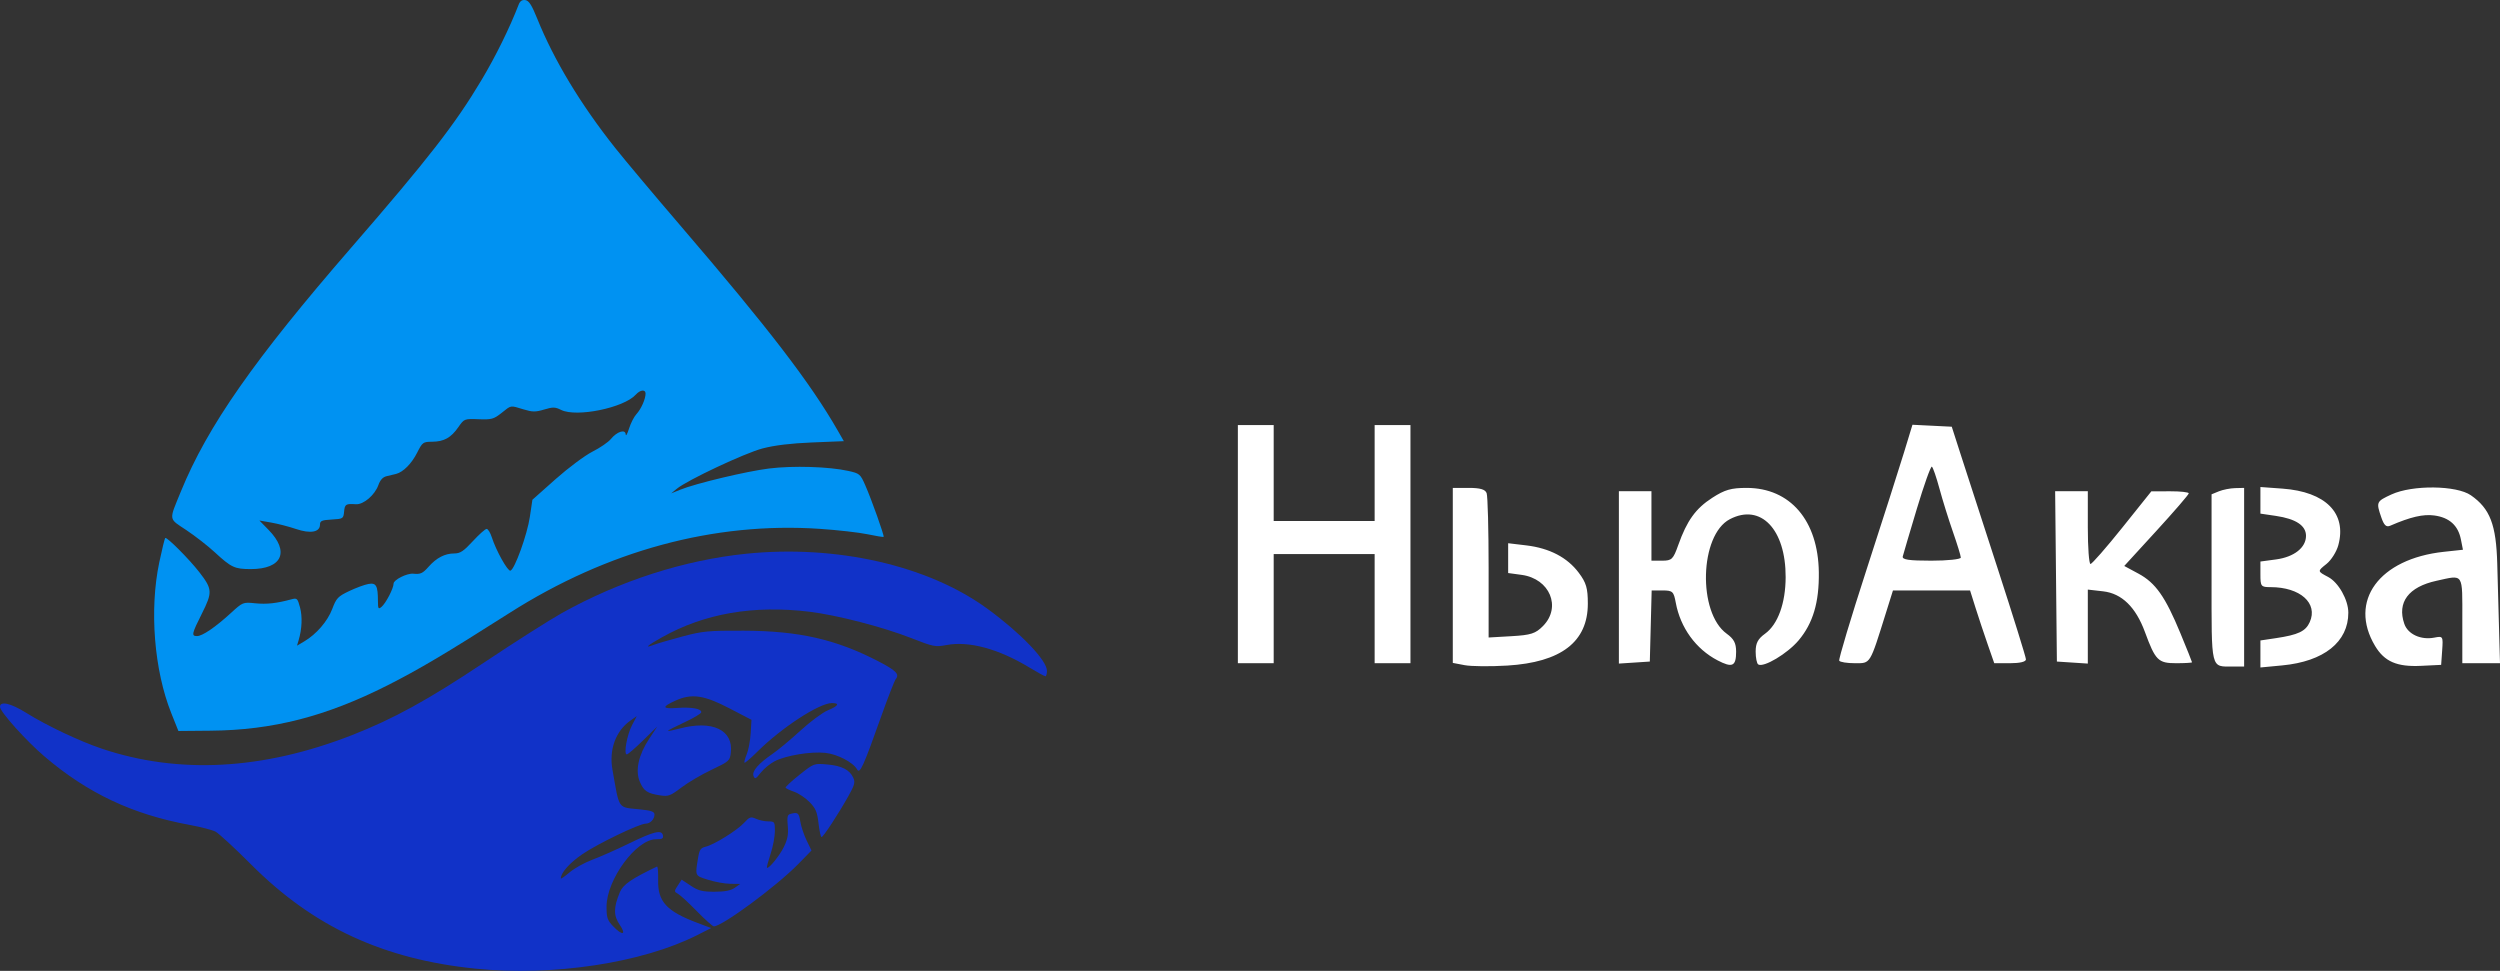 <svg width="206" height="80" viewBox="0 0 206 80" fill="none" xmlns="http://www.w3.org/2000/svg">
<rect x="0" y="0" width="206" height="80" fill="#333333" stroke="none"/>
<path fill-rule="evenodd" clip-rule="evenodd" d="M42.74 0.376C41.994 2.305 40.86 4.61 39.691 6.571C37.508 10.234 35.313 13.059 28.937 20.41C20.942 29.628 17.107 35.115 14.912 40.48C13.902 42.948 13.866 42.69 15.353 43.68C16.073 44.16 17.131 44.983 17.702 45.511C19.064 46.767 19.335 46.893 20.668 46.893C23.245 46.893 23.892 45.459 22.127 43.659L21.373 42.889L22.355 43.061C22.894 43.155 23.808 43.392 24.386 43.588C25.585 43.995 26.367 43.852 26.367 43.227C26.367 42.919 26.513 42.856 27.332 42.809C28.273 42.755 28.298 42.738 28.354 42.155C28.413 41.544 28.492 41.495 29.326 41.549C29.951 41.589 30.878 40.801 31.176 39.978C31.335 39.535 31.551 39.305 31.873 39.234C32.13 39.177 32.477 39.094 32.646 39.049C33.236 38.89 33.917 38.201 34.37 37.307C34.807 36.444 34.859 36.405 35.604 36.399C36.588 36.391 37.155 36.076 37.768 35.197C38.252 34.505 38.258 34.502 39.437 34.545C40.513 34.584 40.685 34.537 41.329 34.025C42.151 33.371 42.019 33.392 43.134 33.731C43.879 33.957 44.129 33.959 44.839 33.745C45.561 33.528 45.745 33.532 46.237 33.778C47.495 34.406 51.405 33.607 52.386 32.521C52.758 32.11 53.194 32.065 53.194 32.438C53.194 32.881 52.822 33.716 52.444 34.12C52.248 34.331 51.972 34.869 51.832 35.316C51.692 35.763 51.569 35.979 51.559 35.795C51.534 35.338 50.843 35.554 50.333 36.178C50.123 36.435 49.442 36.901 48.82 37.215C48.198 37.529 46.83 38.549 45.779 39.482L43.87 41.179L43.66 42.591C43.442 44.057 42.412 46.912 42.06 47.024C41.839 47.095 40.871 45.361 40.524 44.271C40.403 43.892 40.212 43.581 40.099 43.581C39.987 43.581 39.475 44.036 38.962 44.593C38.195 45.424 37.921 45.605 37.426 45.605C36.663 45.605 35.97 45.963 35.324 46.691C34.823 47.254 34.653 47.332 34.054 47.273C33.537 47.222 32.431 47.777 32.431 48.087C32.431 48.481 31.793 49.711 31.434 50.01C31.18 50.221 31.145 50.165 31.142 49.537C31.138 48.247 30.999 48 30.345 48.122C30.027 48.181 29.313 48.446 28.758 48.711C27.847 49.146 27.713 49.288 27.38 50.171C26.994 51.192 26.073 52.259 25.065 52.854L24.473 53.203L24.605 52.762C24.884 51.832 24.927 50.815 24.721 50.048C24.521 49.303 24.474 49.26 24.013 49.384C22.777 49.718 21.975 49.806 21.032 49.711C20.017 49.609 20.012 49.611 19.011 50.526C17.738 51.689 16.674 52.413 16.236 52.413C15.756 52.413 15.796 52.232 16.643 50.545C17.516 48.807 17.5 48.54 16.441 47.169C15.605 46.087 13.735 44.21 13.614 44.331C13.568 44.377 13.347 45.283 13.123 46.344C12.302 50.243 12.7 55.23 14.116 58.772L14.7 60.233L17.364 60.209C22.464 60.165 26.843 59.042 31.927 56.474C34.496 55.177 36.76 53.834 41.986 50.507C50.056 45.37 58.842 42.989 67.553 43.577C69.016 43.675 70.786 43.876 71.486 44.023C72.186 44.17 72.782 44.267 72.811 44.238C72.884 44.165 71.807 41.138 71.295 39.98C70.888 39.057 70.833 39.011 69.888 38.801C68.303 38.449 65.333 38.36 63.367 38.605C61.495 38.838 57.335 39.832 56.042 40.355L55.307 40.653L55.767 40.276C56.636 39.56 61.373 37.334 62.841 36.95C63.829 36.691 65.168 36.53 66.921 36.458L69.532 36.352L69.046 35.505C66.775 31.544 63.351 27.083 56.038 18.558C53.912 16.079 51.514 13.223 50.71 12.212C47.856 8.622 45.642 4.952 44.269 1.538C43.821 0.425 43.583 0.052 43.291 0.008C43.026 -0.033 42.853 0.083 42.74 0.376Z" fill="#0092F2"/>
<path fill-rule="evenodd" clip-rule="evenodd" d="M61.463 45.63C56.374 46.152 51.039 47.87 46.304 50.513C45.293 51.077 42.399 52.917 39.873 54.603C35.263 57.678 32.416 59.241 28.983 60.583C21.669 63.44 14.739 63.817 8.417 61.7C6.575 61.084 3.856 59.796 2.159 58.738C0.877 57.938 0 57.739 0 58.248C0 58.644 2.164 61.054 3.675 62.34C7.236 65.37 10.917 67.106 15.618 67.971C16.528 68.138 17.49 68.388 17.757 68.526C18.024 68.664 19.347 69.884 20.697 71.237C25.824 76.375 31.588 79.048 39.203 79.819C45.561 80.463 52.904 79.351 57.445 77.056L58.6 76.472L57.483 76.052C54.92 75.087 54.192 74.294 54.23 72.514C54.244 71.872 54.203 71.373 54.138 71.403C52.033 72.409 51.341 72.886 51.081 73.509C50.551 74.78 50.546 75.437 51.06 76.194C51.639 77.045 51.289 77.126 50.519 76.32C50.05 75.831 49.979 75.617 49.979 74.707C49.979 72.488 52.421 69.156 54.049 69.156C54.564 69.156 54.678 69.092 54.624 68.834C54.523 68.347 53.888 68.5 51.816 69.51C50.806 70.003 49.455 70.601 48.814 70.839C48.173 71.077 47.326 71.548 46.931 71.885C46.535 72.221 46.212 72.445 46.212 72.381C46.212 71.915 46.938 71.1 47.995 70.379C49.254 69.519 52.675 67.871 53.203 67.869C53.577 67.868 53.929 67.505 53.929 67.121C53.929 66.88 53.677 66.789 52.737 66.693C50.868 66.501 51.061 66.779 50.467 63.429C50.174 61.776 50.727 60.247 51.927 59.391L52.471 59.004L52.074 59.766C51.661 60.56 51.377 62.164 51.65 62.164C51.736 62.164 52.336 61.647 52.983 61.015L54.159 59.865L53.498 60.867C52.611 62.211 52.33 63.492 52.72 64.412C53.048 65.184 53.335 65.377 54.398 65.54C55.07 65.642 55.242 65.579 56.144 64.893C56.694 64.475 57.818 63.814 58.641 63.425C60.074 62.747 60.14 62.689 60.22 62.027C60.447 60.145 58.69 59.316 55.996 60.034C55.466 60.176 55.032 60.26 55.032 60.222C55.032 60.183 55.652 59.865 56.41 59.514C57.168 59.163 57.788 58.79 57.788 58.684C57.788 58.39 56.972 58.249 55.771 58.336C54.55 58.425 54.515 58.25 55.652 57.734C56.983 57.128 57.996 57.27 60.085 58.357L61.922 59.313L61.857 60.417C61.821 61.024 61.675 61.802 61.533 62.147C61.391 62.491 61.307 62.806 61.347 62.846C61.387 62.886 61.864 62.478 62.406 61.939C64.394 59.962 67.507 57.933 68.55 57.933C69.222 57.933 69.087 58.171 68.213 58.531C67.782 58.708 66.77 59.458 65.962 60.198C65.155 60.938 64.123 61.798 63.668 62.11C62.482 62.924 61.942 63.552 62.092 63.944C62.201 64.226 62.28 64.189 62.684 63.672C62.941 63.343 63.462 62.916 63.842 62.721C64.768 62.248 66.802 61.911 67.99 62.034C68.997 62.138 70.296 62.812 70.625 63.401C70.851 63.806 71.143 63.164 72.609 59.037C73.166 57.468 73.707 56.082 73.81 55.957C74.142 55.556 73.84 55.248 72.367 54.486C68.859 52.672 65.835 51.986 61.279 51.969C58.356 51.958 57.896 52.002 56.226 52.448C55.215 52.718 54.161 53.025 53.883 53.131C53.045 53.451 53.31 53.205 54.557 52.507C58.061 50.544 62.095 49.847 66.7 50.407C68.971 50.684 72.741 51.659 75.074 52.574C76.909 53.293 77.071 53.325 77.992 53.151C79.83 52.801 82.277 53.463 84.805 54.993C85.471 55.395 86.072 55.725 86.142 55.725C86.212 55.725 86.269 55.525 86.269 55.281C86.269 54.417 84.127 52.181 81.37 50.166C76.472 46.587 68.918 44.866 61.463 45.63ZM65.873 63.846C65.216 64.368 64.703 64.845 64.732 64.906C64.761 64.967 65.084 65.12 65.448 65.246C65.812 65.373 66.383 65.757 66.715 66.099C67.215 66.615 67.342 66.916 67.447 67.847C67.517 68.466 67.629 68.972 67.695 68.972C67.838 68.972 69.053 67.12 69.908 65.599C70.414 64.698 70.48 64.455 70.313 64.091C70.012 63.429 69.358 63.096 68.157 62.991C67.07 62.897 67.065 62.899 65.873 63.846ZM65.12 67.07C64.885 67.133 64.843 67.331 64.912 68.049C64.977 68.725 64.9 69.152 64.6 69.771C64.243 70.511 63.326 71.636 63.192 71.501C63.162 71.472 63.299 70.961 63.495 70.365C63.691 69.77 63.852 68.923 63.852 68.484C63.852 67.721 63.827 67.684 63.309 67.684C63.011 67.684 62.553 67.587 62.291 67.467C61.864 67.273 61.765 67.306 61.318 67.795C60.742 68.424 58.839 69.607 58.134 69.773C57.738 69.867 57.63 70.025 57.524 70.672C57.272 72.205 57.246 72.146 58.339 72.493C58.895 72.669 59.72 72.819 60.172 72.825L60.993 72.836L60.539 73.157C60.219 73.382 59.727 73.478 58.878 73.479C57.872 73.48 57.545 73.397 56.919 72.982L56.166 72.484L55.846 72.973C55.54 73.442 55.541 73.47 55.873 73.655C56.064 73.761 56.764 74.407 57.429 75.09C58.095 75.773 58.72 76.332 58.819 76.332C59.511 76.332 63.975 73.037 65.773 71.2L66.867 70.081L66.464 69.25C66.242 68.793 66.008 68.088 65.943 67.684C65.829 66.97 65.74 66.903 65.12 67.07Z" fill="#1132C8"/>
<path fill-rule="evenodd" clip-rule="evenodd" d="M102 54.649H104.952V45.654H113.27V54.649H116.222V35.025H113.27V42.929H104.952V35.025H102V54.649ZM156.897 37.261C156.519 38.505 155.134 42.834 153.821 46.881C152.507 50.928 151.487 54.332 151.553 54.444C151.62 54.557 152.2 54.649 152.844 54.649C154.151 54.649 154.054 54.807 155.404 50.492L155.98 48.653H162.333L162.784 50.084C163.032 50.871 163.481 52.22 163.781 53.081L164.326 54.649H165.632C166.444 54.649 166.938 54.529 166.938 54.332C166.938 54.158 165.898 50.816 164.627 46.905C163.355 42.994 161.98 38.752 161.57 37.478L160.825 35.161L157.586 35L156.897 37.261ZM157.948 41.923C157.358 43.888 156.836 45.654 156.788 45.848C156.722 46.116 157.282 46.2 159.136 46.2C160.478 46.2 161.571 46.085 161.571 45.943C161.571 45.802 161.279 44.852 160.923 43.831C160.566 42.81 160.066 41.205 159.812 40.264C159.558 39.323 159.276 38.508 159.186 38.452C159.096 38.396 158.539 39.958 157.948 41.923ZM119.71 54.624L120.688 54.81C121.226 54.913 122.806 54.928 124.2 54.843C128.639 54.574 130.837 52.885 130.837 49.742C130.837 48.463 130.706 48.014 130.088 47.192C129.141 45.931 127.679 45.169 125.768 44.94L124.272 44.762V47.218L125.386 47.37C127.703 47.686 128.68 50.023 127.146 51.581C126.53 52.207 126.15 52.33 124.543 52.422L122.662 52.53V46.798C122.662 43.645 122.589 40.872 122.499 40.635C122.381 40.323 121.973 40.203 121.023 40.203H119.71V54.624ZM141.095 41.016C139.725 41.898 139.003 42.9 138.291 44.905C137.87 46.09 137.757 46.2 136.955 46.2H136.079V40.476H133.396V54.679L135.945 54.512L136.097 48.653H136.997C137.824 48.653 137.913 48.736 138.084 49.665C138.464 51.722 139.737 53.479 141.522 54.411C142.747 55.051 143.056 54.907 143.056 53.697C143.056 52.995 142.873 52.646 142.281 52.218C139.876 50.479 140.047 44.091 142.533 42.785C145.075 41.45 147.151 43.604 147.137 47.562C147.13 49.712 146.495 51.455 145.44 52.218C144.848 52.646 144.666 52.995 144.666 53.697C144.666 54.203 144.762 54.677 144.879 54.75C145.323 55.029 147.283 53.86 148.205 52.767C149.393 51.356 149.904 49.634 149.871 47.15C149.815 42.892 147.513 40.203 143.924 40.203C142.645 40.203 142.123 40.353 141.095 41.016ZM182.837 40.484L182.233 40.731V47.661C182.233 55.318 182.137 54.921 183.999 54.921H184.916V40.203L184.178 40.221C183.773 40.23 183.169 40.349 182.837 40.484ZM186.258 42.322L187.533 42.51C189.179 42.754 190.015 43.306 190.015 44.151C190.015 45.123 189.037 45.895 187.552 46.096L186.258 46.27V47.325C186.258 48.325 186.302 48.38 187.099 48.38C189.536 48.38 191.021 49.706 190.324 51.26C189.983 52.021 189.374 52.309 187.533 52.584L186.258 52.774V55L188.056 54.829C191.492 54.504 193.505 52.897 193.502 50.483C193.501 49.427 192.69 47.992 191.841 47.543C190.942 47.068 190.943 47.075 191.709 46.464C192.095 46.155 192.53 45.464 192.676 44.929C193.392 42.294 191.643 40.522 188.072 40.262L186.258 40.13V42.322ZM197.059 40.741C195.806 41.319 195.784 41.367 196.219 42.633C196.444 43.288 196.628 43.46 196.956 43.318C198.628 42.593 199.668 42.352 200.587 42.475C201.825 42.641 202.552 43.297 202.78 44.456L202.946 45.299L201.378 45.468C196.038 46.042 193.492 49.524 195.705 53.224C196.477 54.515 197.505 54.962 199.485 54.866L201.151 54.785L201.235 53.592C201.317 52.424 201.303 52.401 200.588 52.54C199.482 52.755 198.408 52.261 198.114 51.402C197.506 49.631 198.459 48.359 200.773 47.855C203.039 47.361 202.895 47.142 202.895 51.105V54.649H206L205.926 51.991C205.885 50.53 205.816 48.046 205.774 46.472C205.687 43.23 205.181 41.911 203.602 40.812C202.416 39.986 198.781 39.947 197.059 40.741ZM169.487 54.512L172.036 54.679V48.582L173.302 48.726C174.835 48.902 175.986 50.023 176.743 52.078C177.603 54.418 177.834 54.649 179.312 54.649C180.033 54.649 180.623 54.614 180.623 54.572C180.623 54.53 180.194 53.457 179.669 52.188C178.417 49.16 177.62 48.028 176.203 47.264L175.038 46.636L177.696 43.733C179.158 42.136 180.355 40.749 180.355 40.652C180.355 40.555 179.66 40.479 178.812 40.482L177.269 40.488L174.874 43.48C173.556 45.126 172.379 46.472 172.257 46.472C172.136 46.472 172.036 45.123 172.036 43.474V40.476H169.344L169.487 54.512Z" fill="white"/>
</svg>
